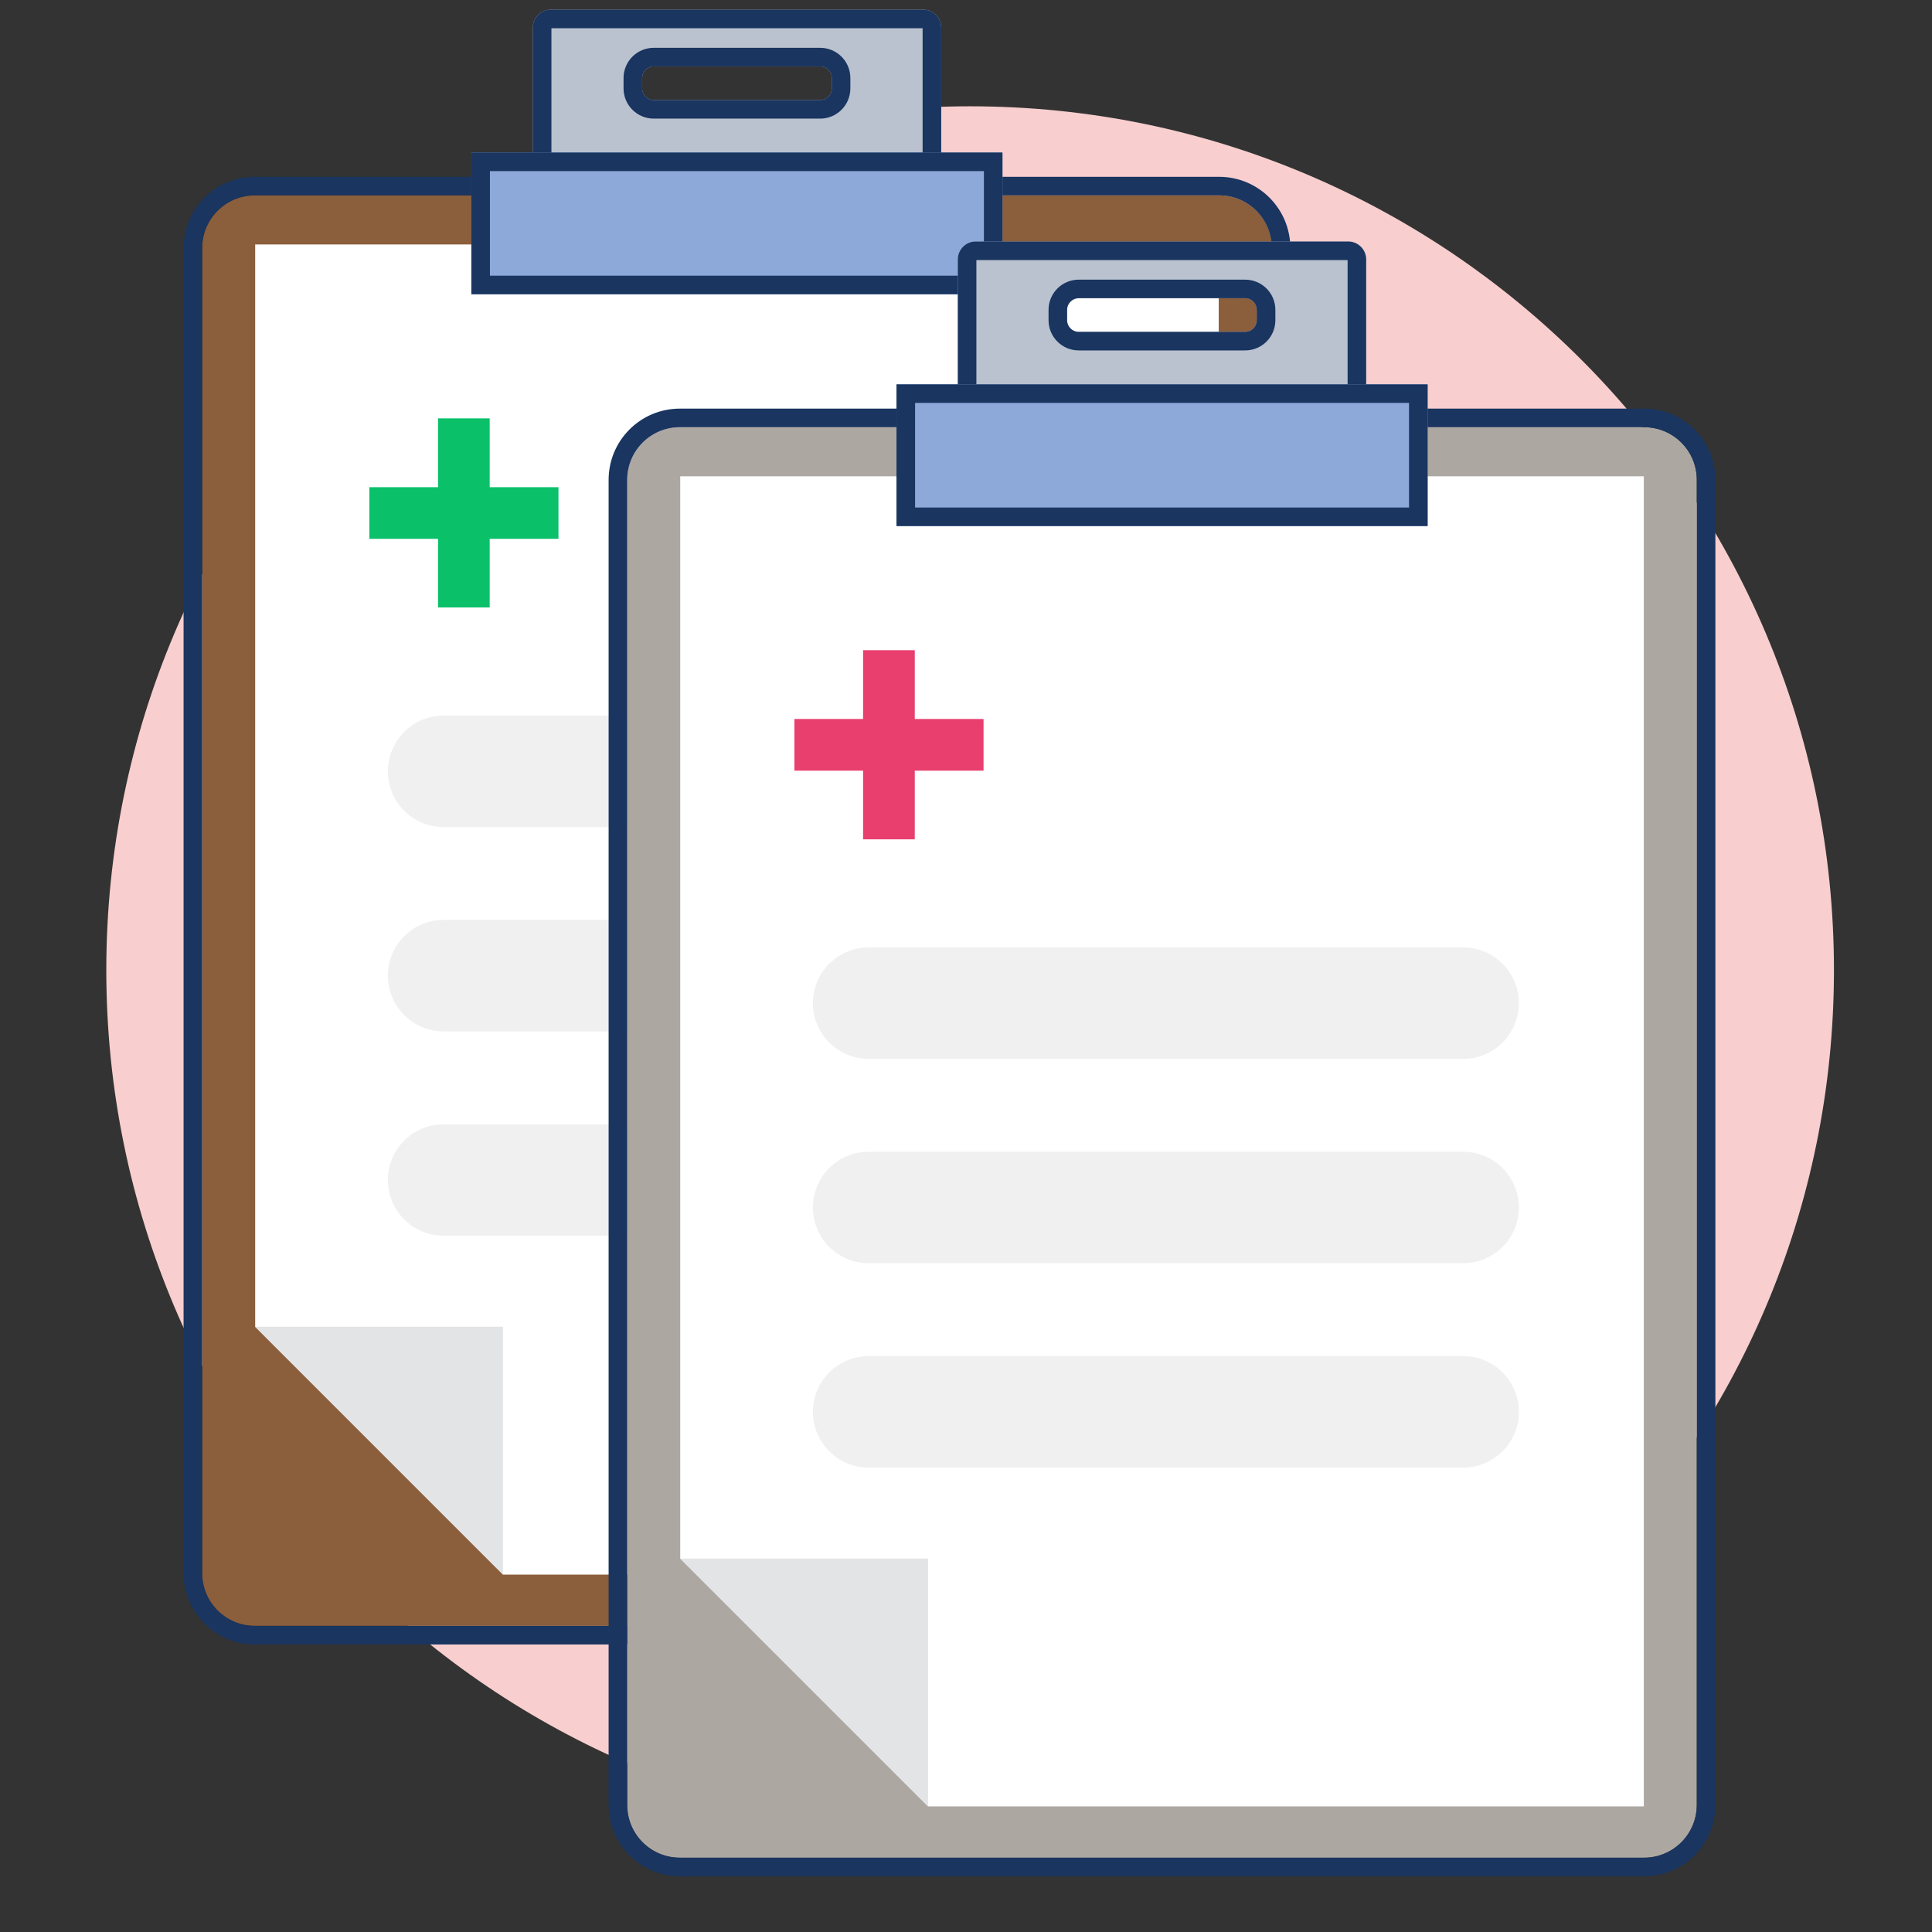 <svg width="48" height="48" viewBox="0 0 48 48" fill="none" xmlns="http://www.w3.org/2000/svg"><rect x="0" y="0" width="48" height="48" fill="#333333" stroke="none"/><path d="M45.564 24.102C45.564 35.955 35.955 45.564 24.102 45.564C12.249 45.564 2.641 35.955 2.641 24.102C2.641 12.249 12.249 2.641 24.102 2.641C35.955 2.641 45.564 12.249 45.564 24.102Z" fill="#F8CECE"/><path d="M30.289 40.394H6.332C5.608 40.394 5.023 39.809 5.023 39.085V6.162C5.023 5.439 5.608 4.854 6.332 4.854H30.289C31.012 4.854 31.598 5.439 31.598 6.162V39.083C31.598 39.806 31.012 40.394 30.289 40.394Z" fill="#8B5E3C"/><path fill-rule="evenodd" clip-rule="evenodd" d="M30.288 40.856H6.33C5.352 40.856 4.561 40.064 4.561 39.086V6.163C4.561 5.184 5.352 4.393 6.33 4.393H30.288C31.266 4.393 32.058 5.184 32.058 6.163V39.084C32.058 40.061 31.267 40.856 30.288 40.856ZM6.33 40.394H30.288C31.011 40.394 31.596 39.807 31.596 39.084V6.163C31.596 5.439 31.011 4.854 30.288 4.854H6.33C5.607 4.854 5.022 5.439 5.022 6.163V39.086C5.022 39.809 5.607 40.394 6.33 40.394Z" fill="#193560"/><path d="M6.34 6.074H30.279V39.12H12.496L6.34 32.964V6.074Z" fill="white"/><path d="M12.496 32.963V39.12L6.34 32.963H12.496Z" fill="#E2E4E6"/><path d="M22.937 0.24H13.683C13.438 0.24 13.238 0.44 13.238 0.685V4.392H23.384V0.685C23.381 0.44 23.184 0.24 22.937 0.24ZM20.666 2.197C20.666 2.356 20.537 2.485 20.378 2.485H16.242C16.083 2.485 15.954 2.356 15.954 2.197V1.938C15.954 1.779 16.083 1.65 16.242 1.65H20.378C20.537 1.65 20.666 1.779 20.666 1.938V2.197Z" fill="#BAC2CF"/><path fill-rule="evenodd" clip-rule="evenodd" d="M13.7 0.702V3.931H22.922V0.702H13.7ZM23.384 0.685V4.392H13.238V0.685C13.238 0.44 13.438 0.24 13.683 0.24H22.937C23.184 0.24 23.381 0.44 23.384 0.685ZM21.127 2.197C21.127 2.611 20.791 2.947 20.378 2.947H16.242C15.828 2.947 15.492 2.611 15.492 2.197V1.938C15.492 1.524 15.828 1.188 16.242 1.188H20.378C20.791 1.188 21.127 1.524 21.127 1.938V2.197ZM20.378 2.485C20.537 2.485 20.666 2.356 20.666 2.197V1.938C20.666 1.779 20.537 1.65 20.378 1.65H16.242C16.083 1.65 15.954 1.779 15.954 1.938V2.197C15.954 2.356 16.083 2.485 16.242 2.485H20.378Z" fill="#193560"/><path d="M24.906 3.789H11.711V7.311H24.906V3.789Z" fill="#8CA9D9"/><path fill-rule="evenodd" clip-rule="evenodd" d="M24.445 4.251H12.172V6.849H24.445V4.251ZM24.906 3.789V7.311H11.711V3.789H24.906Z" fill="#193560"/><path d="M12.166 10.394H10.883V15.092H12.166V10.394Z" fill="#0AC16A"/><path d="M13.875 13.387V12.104H9.177V13.387H13.875Z" fill="#0AC16A"/><path d="M9.637 19.164C9.637 18.399 10.257 17.779 11.021 17.779H25.791C26.555 17.779 27.175 18.399 27.175 19.164C27.175 19.929 26.555 20.549 25.791 20.549H11.021C10.257 20.549 9.637 19.929 9.637 19.164Z" fill="#F0F0F0"/><path d="M9.637 24.24C9.637 23.475 10.257 22.855 11.021 22.855H25.791C26.555 22.855 27.175 23.475 27.175 24.24C27.175 25.005 26.555 25.625 25.791 25.625H11.021C10.257 25.625 9.637 25.005 9.637 24.24Z" fill="#F0F0F0"/><path d="M9.637 29.317C9.637 28.552 10.257 27.933 11.021 27.933H25.791C26.555 27.933 27.175 28.552 27.175 29.317C27.175 30.082 26.555 30.702 25.791 30.702H11.021C10.257 30.702 9.637 30.082 9.637 29.317Z" fill="#F0F0F0"/><path d="M40.848 46.154H16.89C16.167 46.154 15.582 45.569 15.582 44.845V11.922C15.582 11.198 16.167 10.613 16.89 10.613H40.848C41.571 10.613 42.156 11.198 42.156 11.922V44.843C42.156 45.566 41.571 46.154 40.848 46.154Z" fill="#ADA7A2"/><path fill-rule="evenodd" clip-rule="evenodd" d="M40.848 46.616H16.891C15.913 46.616 15.121 45.824 15.121 44.846V11.922C15.121 10.944 15.913 10.152 16.891 10.152H40.848C41.827 10.152 42.618 10.944 42.618 11.922V44.843C42.618 45.821 41.828 46.616 40.848 46.616ZM16.891 46.154H40.848C41.572 46.154 42.157 45.567 42.157 44.843V11.922C42.157 11.199 41.572 10.614 40.848 10.614H16.891C16.168 10.614 15.583 11.199 15.583 11.922V44.846C15.583 45.569 16.168 46.154 16.891 46.154Z" fill="#193560"/><path d="M16.9 11.833H40.84V44.879H23.057L16.9 38.722V11.833Z" fill="white"/><path d="M23.057 38.723V44.879L16.9 38.723H23.057Z" fill="#E2E4E6"/><path d="M33.495 6H24.241C23.996 6 23.797 6.2 23.797 6.444V10.152H33.942V6.444C33.94 6.2 33.743 6 33.495 6ZM31.224 7.957C31.224 8.116 31.095 8.245 30.936 8.245H26.8C26.642 8.245 26.512 8.116 26.512 7.957V7.697C26.512 7.539 26.642 7.409 26.8 7.409H30.936C31.095 7.409 31.224 7.539 31.224 7.697V7.957Z" fill="#BAC2CF"/><path fill-rule="evenodd" clip-rule="evenodd" d="M24.258 6.462V9.69H33.481V6.462H24.258ZM33.942 6.444V10.152H23.797V6.444C23.797 6.2 23.996 6 24.241 6H33.495C33.743 6 33.94 6.2 33.942 6.444ZM31.686 7.957C31.686 8.371 31.35 8.706 30.936 8.706H26.8C26.387 8.706 26.051 8.371 26.051 7.957V7.697C26.051 7.284 26.387 6.948 26.8 6.948H30.936C31.35 6.948 31.686 7.284 31.686 7.697V7.957ZM30.936 8.245C31.095 8.245 31.224 8.116 31.224 7.957V7.697C31.224 7.539 31.095 7.409 30.936 7.409H26.8C26.642 7.409 26.512 7.539 26.512 7.697V7.957C26.512 8.116 26.642 8.245 26.8 8.245H30.936Z" fill="#193560"/><path d="M35.469 9.549H22.273V13.07H35.469V9.549Z" fill="#8CA9D9"/><path fill-rule="evenodd" clip-rule="evenodd" d="M35.007 10.01H22.735V12.609H35.007V10.01ZM35.469 9.549V13.07H22.273V9.549H35.469Z" fill="#193560"/><path d="M22.727 16.154H21.443V20.853H22.727V16.154Z" fill="#E83F6F"/><path d="M24.436 19.147V17.863H19.737V19.147H24.436Z" fill="#E83F6F"/><path d="M20.197 24.924C20.197 24.159 20.817 23.539 21.582 23.539H36.351C37.116 23.539 37.736 24.159 37.736 24.924C37.736 25.688 37.116 26.308 36.351 26.308H21.582C20.817 26.308 20.197 25.688 20.197 24.924Z" fill="#F0F0F0"/><path d="M20.197 30C20.197 29.235 20.817 28.615 21.582 28.615H36.351C37.116 28.615 37.736 29.235 37.736 30C37.736 30.765 37.116 31.384 36.351 31.384H21.582C20.817 31.384 20.197 30.765 20.197 30Z" fill="#F0F0F0"/><path d="M20.197 35.077C20.197 34.312 20.817 33.692 21.582 33.692H36.351C37.116 33.692 37.736 34.312 37.736 35.077C37.736 35.842 37.116 36.462 36.351 36.462H21.582C20.817 36.462 20.197 35.842 20.197 35.077Z" fill="#F0F0F0"/></svg>
